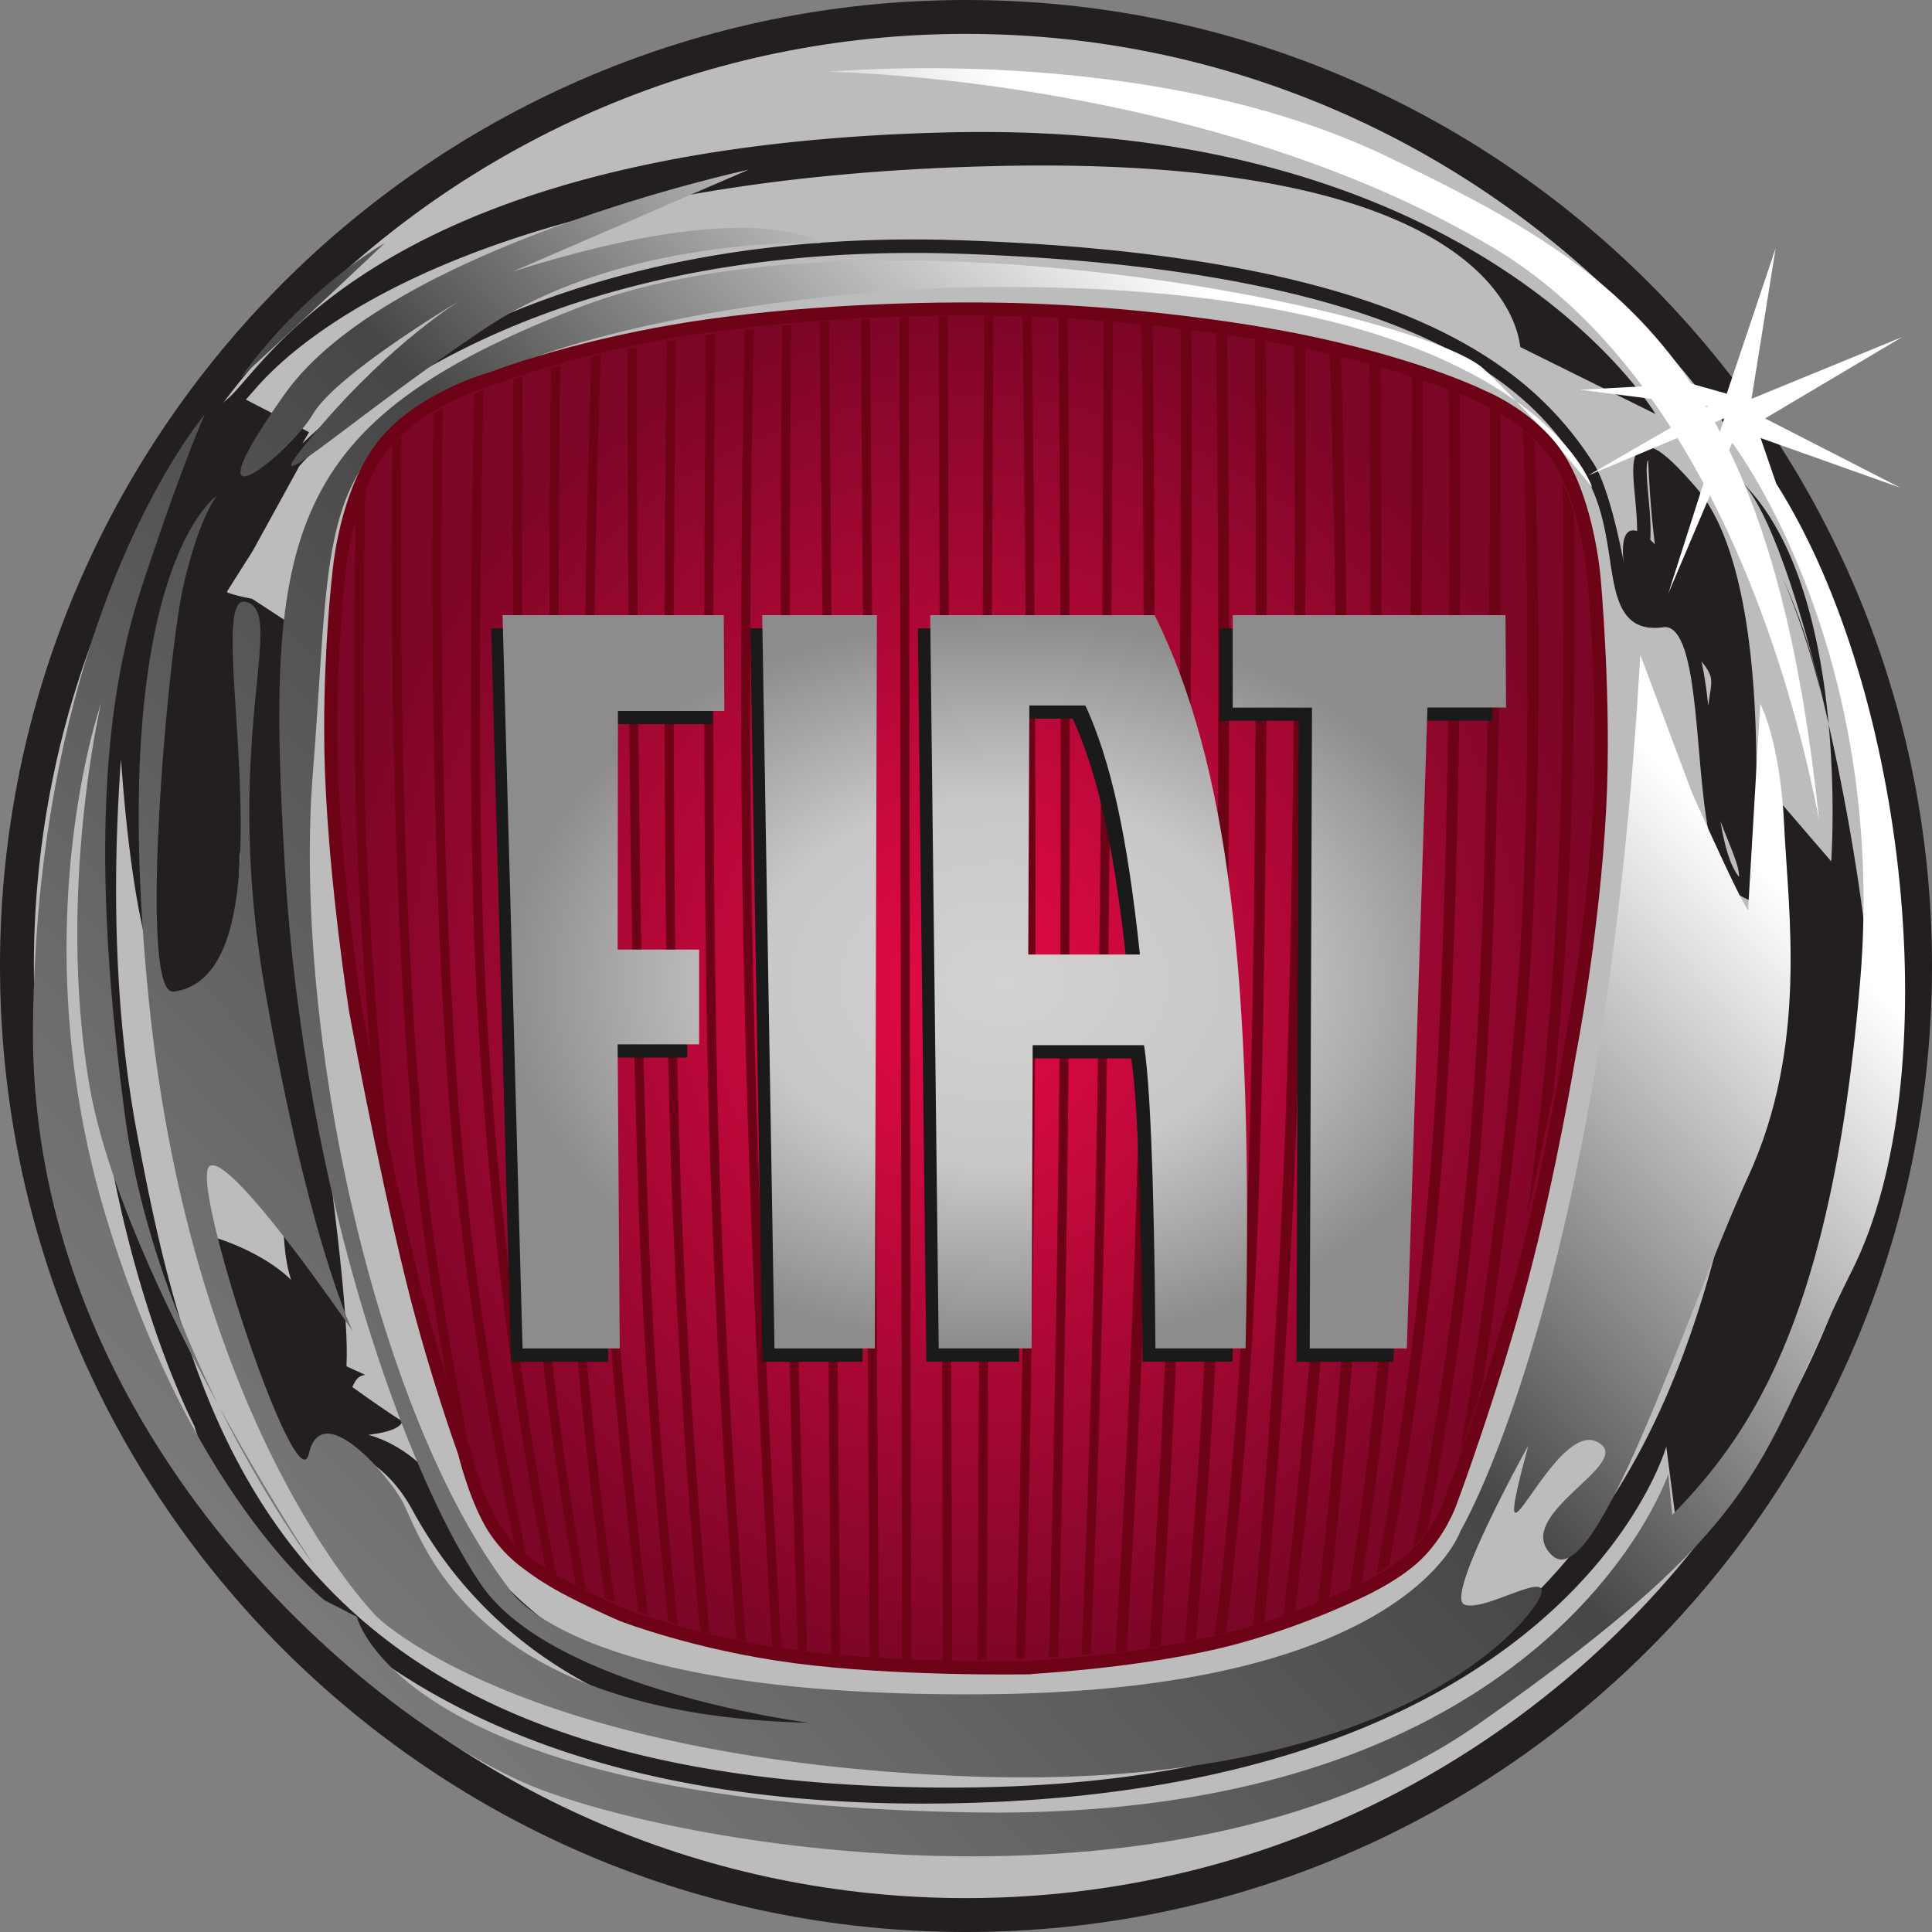 <svg xmlns="http://www.w3.org/2000/svg" xmlns:ns1="http://www.w3.org/1999/xlink" viewBox="0.0 0.0 295.0 295.0" width="64" height="64"><rect x="0.0" y="0.0" width="295.0" height="295.0" fill="#808080" stroke="none"/><defs><radialGradient ns1:href="#a" id="g" cx="150" cy="153.429" r="98" fx="150" fy="153.429" gradientTransform="matrix(1 0 0 1.069 0 -10.568)" gradientUnits="userSpaceOnUse" /><radialGradient ns1:href="#b" id="i" cx="55" cy="33.846" r="55" fx="55" fy="33.846" gradientTransform="matrix(1 0 0 .615 0 13.018)" gradientUnits="userSpaceOnUse" /><radialGradient ns1:href="#b" id="j" cx="55" cy="33.846" r="55" fx="55" fy="33.846" gradientTransform="matrix(1 0 0 .615 0 13.018)" gradientUnits="userSpaceOnUse" /><radialGradient ns1:href="#b" id="k" cx="55" cy="33.846" r="55" fx="55" fy="33.846" gradientTransform="matrix(1 0 0 .615 0 13.018)" gradientUnits="userSpaceOnUse" /><radialGradient ns1:href="#b" id="l" cx="55" cy="33.846" r="55" fx="55" fy="33.846" gradientTransform="matrix(1 0 0 .615 0 13.018)" gradientUnits="userSpaceOnUse" /><radialGradient ns1:href="#b" id="h" cx="55" cy="33.846" r="55" fx="55" fy="33.846" gradientTransform="matrix(1 0 0 .615 0 13.018)" gradientUnits="userSpaceOnUse" /><linearGradient id="a"><stop offset="0" stop-color="#e60a47" /><stop offset="1" stop-color="#7c0626" /></linearGradient><linearGradient id="c"><stop offset="0" stop-color="#8c8c8c" /><stop offset=".5" stop-color="#464646" /><stop offset=".75" stop-color="#fff" /><stop offset="1" stop-color="#fff" /></linearGradient><linearGradient ns1:href="#c" id="f" x1="547.982" x2="1114.97" y1="353.558" y2="895.556" gradientUnits="userSpaceOnUse" /><linearGradient ns1:href="#c" id="e" x1="547.982" x2="1114.97" y1="353.558" y2="895.556" gradientUnits="userSpaceOnUse" /><linearGradient id="b"><stop offset="0" stop-color="#d3d1d2" /><stop offset=".5" stop-color="#c9c7c8" /><stop offset="1" stop-color="#8d8b8c" /></linearGradient><clipPath id="d"><path d="M1094.29 667.164c.1-1.012.22-1.965.33-2.984 3.27-32.551 4.77-23.84-.33 2.984zM607.449 803.75s25.906 23.891 44.403 41.492c0 0-24.668-13.828-44.403-41.492zm-6.894-317.059c14.668-29.589 29.101-48.843 29.101-48.843s-13.754 20.746-29.101 48.843zm480.495 284.368-4.82 14.046 43.05-15.304-41.65 21.347 42.3 25.102-46.49-19.059 7.44 46.485-15.09-44.903-10.94 3.09c-22.94 34.106-54.46 51.176-94.12 70.2-73.718 35.371-171.976 25.992-171.976 25.992s116-1.477 204.73-54.071c18.326-10.863 33.606-25.925 46.286-42.949l-19.15-1.055 21.95-2.8c2.07-2.918 4.07-5.883 5.99-8.891l-25.48-14.719 27.49 11.539a264.55 264.55 0 0 0 8.05-13.976l-10.87-34.028 12.85 30.286c19.04-36.828 29.07-75.95 33.69-100.227-5.33 50.816-14.63 87.039-27.77 114.211l.96 2.254s48.1-62.867 39.47-165.977c-8.63-103.109-33.3-139.574-57.97-164.722l-1.23 12.578s-35.76-106.887-213.363-104.367c-177.602 2.519-191.168 60.351-191.168 60.351l-9.867 5.039s-41.93 32.684-67.832 119.449c-25.903 86.762-1.235 157.176-1.235 157.176s-13.566-57.84-3.699-116.937c5.113-30.625 23.461-69.324 39.969-99.528-12.117 24.43-24.403 55.907-28.867 89.469-9.872 74.188-7.403 124.485 4.929 162.203 12.332 37.719 19.735 54.071 19.735 54.071s-51.797-60.36-53.032-188.614c-1.234-128.257 107.297-216.273 155.395-235.136 48.101-18.86 199.801-44.004 291.066 20.117 91.269 64.129 85.099 80.472 114.699 139.578 29.61 59.098 17.27 178.551-23.43 242.68zm-21.6 23.519c-.1.164-.19.328-.29.485l.92-.118zm4.24-7.57c-.52.984-1.04 1.988-1.57 2.949l2.9 1.219zm-434.034 5.426c7.395 12.574 45.629 35.207 45.629 35.207s-20.969-12.578-44.398-40.239c-23.438-27.66 8.633 2.516 51.801 31.438 43.164 28.918 103.597 26.402 103.597 26.402s-19.73 15.09-94.965-8.804l72.766 31.437S653.09 843.984 621.02 798.719c-32.071-45.266 1.23-18.86 8.636-6.285zm371.254 3.976c13.61-14.133 23.41-26.609 23.41-26.609s-4.01 12.711-23.41 26.609zM579.086 611.363c13.566-133.285 70.301-189.871 70.301-189.871s43.164-42.75 177.597-49.035c134.43-6.285 177.606 46.523 181.306 55.324 3.7 8.801-17.274-5.027-23.438-2.511-6.168 2.511 19.738 49.039 19.738 49.039-13.57-50.297 7.4 7.543 20.96 1.254 13.57-6.282-27.132-22.633-13.56-35.208 13.56-12.574 41.92 76.704 60.43 116.942 18.5 40.234 12.33 81.73 11.1 108.137-1.23 26.406-7.4 37.722-7.4 37.722l-3.7-62.875s2.47-8.797-17.27 35.215l-16.03 42.75c-11.1-196.16-55.507-270.351-55.507-270.351s-16.031-49.032-145.531-50.293c-129.496-1.25-148 32.699-148 32.699-41.93 55.324-66.598 173.519-60.426 251.476 6.164 77.961 0 99.34 55.496 123.231 55.5 23.887 139.364 26.406 139.364 26.406 100.734 2.832 151.375-17.074 176.394-35.004a315.563 315.563 0 0 1-9.894 9.852c-18.5 17.601-189.934 54.07-279.965 18.863-90.031-35.207-96.199-69.156-90.031-172.266 6.168-103.109 38.234-188.609 60.433-221.304 22.199-32.692 101.133-42.754 101.133-42.754-107.301 2.519-119.633 59.094-125.801 69.164-6.168 10.058-24.668 30.18-28.367 13.828-3.699-16.344-36.859 83.609-30.691 88.641 6.164 5.031 44.257-50.922 44.257-50.922s-13.566 27.668-27.132 105.625c-13.567 77.957 7.398 116.937-6.168 119.453-13.567 2.515 16.871-115.035-21.985-120.262-11.07-1.492-1.883 103.965 3.055 125.34 4.93 21.379 10.301 27.617 10.301 27.617s-34.535-22.637-20.969-155.922" /></clipPath></defs><path fill="#231f20" d="M295 147.498C295 228.963 228.96 295 147.5 295 66.037 295 0 228.963 0 147.498 0 66.039 66.038 0 147.5 0 228.96 0 295 66.04 295 147.498" /><path fill="#bdbcbc" d="M289.824 147.498c0 78.608-63.72 142.327-142.325 142.327-78.604 0-142.326-63.719-142.326-142.327 0-78.602 63.722-142.323 142.326-142.323 78.605 0 142.325 63.721 142.325 142.323" /><path fill="#231f20" d="M33.032 75.815c0 .117-15.791 2.518-15.776 2.594.077.392-.818 81.232 13.603 77.163 9.495-4.467 4.386-57.141 4.386-50.057 0 9.876.959 26.073 4.747 51.51 4.27 28.656 2.47 32.226 4.462 38.396-4.632-4.498-11.838-6.522-11.838-6.522l10.218 34.537 7.525-.077s.108-2.32.207-2.43c.203-.002 7.432.536 12.4 9.627 28.744 52.607 104.42 32.378 84.61 33.518l31.184-3.754C87.432 275.945 70.3 233.836 65.707 225.43c-2.877-4.216-11.148-8.634-16.347-6.119 0 0 12.692.507 12.128-2.859 3.966 3.853-9.863-6.234-9.863-6.234l.696 2.187c2.145.217 1.179-2.098 3.439-2.477l-2.805-1.283c-.359-.441 1.559-2.73-5.288-48.68-3.762-25.246-3.004-44.901-3.004-54.682 0-9.476-.619-10.147-.601-10.216l-5.565-3.634-1.068-.217c-1.534-.311-3.054-.802-3.713-1.168.342-.508.54-1.186.54-2.306 0-1.082-.117-2.493-.267-4.316-.2-2.437-.1-11.17-.437-8.254-17.734 153.9 6.814-17.225 3.798-13.937l1.725-1.954c8.352-9.642 37.533-32.16 112.824-33.92 79.622-1.866 79.983 27.216 80.255 27.641l20.625 10.217c-.272-.437-27.061-44.9-107.92-43.008C68.663 21.995 46.045 48.097 37.53 57.924l-1.684 1.912c-3.5 3.818-7.517 3.852-7.517 9.477 0 3.004-3.368 7.005-3.163 9.49 9.83 17.267 6.437 8.732 7.866-2.989zm217.733-7.404c-1.737.746-1.475 3.564-1.113 7.461.267 2.906.574 6.2 0 8.498l1.989.5c.658-2.638.331-6.118.05-9.19-.179-1.951-.456-4.905-.04-5.429.05.068.623 21.994 5.141 27.22 7.186 8.319 3.603 3.532 3.603 18.028 0 7.145 5.344 15.472 5.131 18.389-2.662-3.371-3.419-12.043-4.097-19.821-.792-9.056-1.47-16.875-4.691-19.473 3.97-3.482-9.825-21.72-8.883-9.37.649 4.32-1.465-9.7-4.533-14.472-9.397-14.625-28.864-31.713-96.514-34.062-62.014-2.153-92.75 23.3-100.65 31.066l1.027-1.77-10.077-5.195-2.851 30.17 4.313-6.807s6.962-12.625 7.09-12.92C46.746 69.951 76.132 36.3 146.736 38.75c75.26 2.612 89 23.99 94.87 33.12 2.825 4.402 3.567 9.321 4.225 13.66.861 5.716 1.683 11.114 8.101 10.251.589-.077 1.074.055 1.524.42 2.544 2.049 3.247 10.18 3.934 18.043.901 10.403 1.762 20.227 6.542 22.635l1.331.671.144-1.494c.178-1.91 4.3-46.878-8.432-61.62-5.013-5.806-6.859-6.608-8.21-6.026zm27.222 37.274a84.6 84.6 0 0 0-5.77-17.362c1.445 3.333 3.756 9.274 5.77 17.362zm-5.77-17.362a62.946 62.946 0 0 0-.9-2.008c.33.672.598 1.337.9 2.008zm-6.413-14.888c16.825 16.223 13.806 58.087 13.806 58.087l-8.185-9.509v40.563l-5.666 11.406c-10.075 53.873-33.996 101.408-127.803 98.872-93.804-2.535-108.282-52.603-117.097-100.138-8.814-47.533 3.777-99.503 3.777-99.503-27.702 82.39 5.038 144.502 5.038 144.502s15.736 58.307 112.691 57.675c96.95-.632 112.062-54.505 112.062-54.505l1.762 13.597s22.52-20.6 29.443-63.699c3.509-21.82-10.05-87.92-19.828-97.348zm5.512 12.88c-.326-.685-.524-1.062-.524-1.062.183.356.351.71.524 1.062" /><g fill="url(#e)" clip-path="url(#d)" transform="matrix(.495 0 0 -.495 -263.908 455.506)"><path fill="url(#f)" d="M1094.29 667.164c.227-.333 0 0 0 0zM607.449 803.75s25.906 23.891 44.403 41.492c0 0-24.668-13.828-44.403-41.492zm-6.894-317.059c14.668-29.589 29.101-48.843 29.101-48.843s-13.754 20.746-29.101 48.843zm480.495 284.368-4.82 14.046 43.05-15.304-41.65 21.347 42.3 25.102-46.49-19.059 7.44 46.485-15.09-44.903-10.94 3.09c-22.94 34.106-54.46 51.176-94.12 70.2-73.718 35.371-171.976 25.992-171.976 25.992s116-1.477 204.73-54.071c18.326-10.863 33.606-25.925 46.286-42.949l-19.15-1.055 21.95-2.8c2.07-2.918 4.07-5.883 5.99-8.891l-25.48-14.719 27.49 11.539a264.55 264.55 0 0 0 8.05-13.976l-10.87-34.028 12.85 30.286c19.04-36.828 29.07-75.95 33.69-100.227-5.33 50.816-14.63 87.039-27.77 114.211l.96 2.254s48.1-62.867 39.47-165.977c-8.63-103.109-33.3-139.574-57.97-164.722l-1.23 12.578s-35.76-106.887-213.363-104.367c-177.602 2.519-191.168 60.351-191.168 60.351l-9.867 5.039s-41.93 32.684-67.832 119.449c-25.903 86.762-1.235 157.176-1.235 157.176s-13.566-57.84-3.699-116.937c5.113-30.625 23.461-69.324 39.969-99.528-12.117 24.43-24.403 55.907-28.867 89.469-9.872 74.188-7.403 124.485 4.929 162.203 12.332 37.719 19.735 54.071 19.735 54.071s-51.797-60.36-53.032-188.614c-1.234-128.257 107.297-216.273 155.395-235.136 48.101-18.86 199.801-44.004 291.066 20.117 91.269 64.129 85.099 80.472 114.699 139.578 29.61 59.098 17.27 178.551-23.43 242.68zm-21.6 23.519c-.1.164-.19.328-.29.485l.92-.118zm4.24-7.57c-.52.984-1.04 1.988-1.57 2.949l2.9 1.219zm-434.034 5.426c7.395 12.574 45.629 35.207 45.629 35.207s-20.969-12.578-44.398-40.239c-23.438-27.66 8.633 2.516 51.801 31.438 43.164 28.918 103.597 26.402 103.597 26.402s-19.73 15.09-94.965-8.804l72.766 31.437S653.09 843.984 621.02 798.719c-32.071-45.266 1.23-18.86 8.636-6.285zm371.254 3.976c13.61-14.133 23.41-26.609 23.41-26.609s-4.01 12.711-23.41 26.609zM579.086 611.363c13.566-133.285 70.301-189.871 70.301-189.871s43.164-42.75 177.597-49.035c134.43-6.285 177.606 46.523 181.306 55.324 3.7 8.801-17.274-5.027-23.438-2.511-6.168 2.511 19.738 49.039 19.738 49.039-13.57-50.297 7.4 7.543 20.96 1.254 13.57-6.282-27.132-22.633-13.56-35.208 13.56-12.574 41.92 76.704 60.43 116.942 18.5 40.234 12.33 81.73 11.1 108.137-1.23 26.406-7.4 37.722-7.4 37.722l-3.7-62.875s2.47-8.797-17.27 35.215l-16.03 42.75c-11.1-196.16-55.507-270.351-55.507-270.351s-16.031-49.032-145.531-50.293c-129.496-1.25-148 32.699-148 32.699-41.93 55.324-66.598 173.519-60.426 251.476 6.164 77.961 0 99.34 55.496 123.231 55.5 23.887 139.364 26.406 139.364 26.406 100.734 2.832 151.375-17.074 176.394-35.004a315.563 315.563 0 0 1-9.894 9.852c-18.5 17.601-189.934 54.07-279.965 18.863-90.031-35.207-96.199-69.156-90.031-172.266 6.168-103.109 38.234-188.609 60.433-221.304 22.199-32.692 101.133-42.754 101.133-42.754-107.301 2.519-119.633 59.094-125.801 69.164-6.168 10.058-24.668 30.18-28.367 13.828-3.699-16.344-36.859 83.609-30.691 88.641 6.164 5.031 44.257-50.922 44.257-50.922s-13.566 27.668-27.132 105.625c-13.567 77.957 7.398 116.937-6.168 119.453-13.567 2.515 16.871-115.035-21.985-120.262-11.07-1.492-1.883 103.965 3.055 125.34 4.93 21.379 10.301 27.617 10.301 27.617s-34.535-22.637-20.969-155.922" /></g><path fill="url(#g)" stroke="#6d0115" stroke-width="2" d="M159.06 257.157c.105-.005 15.295-.75 28.546-3.736 11.513-2.593 21.702-7.546 21.803-7.595l.038-.02.042-.018c.056-.024 5.733-2.475 9.225-5.811 3.54-3.386 5.15-7.814 5.166-7.858.07-.193 6.269-16.711 10.957-34.356 4.314-16.238 7.273-34.188 7.303-34.367.046-.237 3.62-18.374 4.623-37.668.844-16.215-.832-34.625-.85-34.81-.01-.138-.874-11.04-5.249-18.17-3.932-6.404-11.524-9.55-11.6-9.582l-.066-.026-.065-.035c-.088-.044-8.903-4.46-25.623-8.097-13.335-2.901-31.872-4.972-47.22-5.272-17.547-.344-36.385.879-50.385 3.272-16.792 2.87-27.7 7.134-27.81 7.177l-.09.034-.095.026c-.11.03-10.99 3.012-16.71 10.275-5.81 7.377-6.752 19.496-6.76 19.618l-.007.073c-.017.123-1.234 10.575-1.234 23.385 0 2.296.038 4.669.132 7.072.655 17.061 3.638 35.972 3.668 36.161.034.186 4.075 22.387 8.684 41.097 3.414 13.87 7.86 26.14 7.905 26.261l.03.088.023.09c.016.062 1.532 6.288 3.996 10.633 2.146 3.78 5.305 6.003 5.338 6.022l.051.036.052.042c.023.017 2.173 1.753 5.473 3.562 3.8 2.08 8.891 4.311 9.108 4.402.359.14 11.584 4.437 26.382 6.39 15.453 2.04 35.021 1.708 35.218 1.705z" transform="translate(-2.5 -2.5)" /><g fill="#6d0115"><path d="M89.497 242.768c-.67-.307-1.035-.484-1.035-.484-.038-.017-.229-.1-.538-.242l-.112-.665c-2.65-14.612-6.695-41.309-8.018-73.863-1.636-38.282-1.573-85.2-1.418-107.926v-1.644c.447-.15.91-.302 1.388-.455l.007 1.647c-.157 22.532-.232 69.806 1.414 108.321 1.345 33.122 5.513 60.153 8.148 74.514z" /><path d="M93.872 244.642c-.536-.217-1.04-.426-1.508-.622l-.13-1.025c-1.93-13.761-5.345-41.815-6.968-77.702-1.724-38.15-1.413-86.103-1.143-107.903l.003-1.225c.453-.13.917-.26 1.39-.391l.003 1.351c-.27 21.65-.59 69.824 1.138 108.108 1.66 36.699 5.196 65.183 7.093 78.533zm32.723-194.385c.35 42.26 1.36 164.166 1.655 199.48l.027 2.983c-.452-.048-.915-.1-1.383-.154l-.035-2.834c-.294-35.288-1.303-156.878-1.654-199.29l-.035-1.236c.468-.04.937-.079 1.405-.115zm18.117-.549.66 201.034.01 2.82c-.488.006-.956.01-1.402.012v-3.2c-.14-41.955-.543-164.766-.662-201.123l-.007-.946 1.36-.016zm6.956.184-.997 200.853-.004 2.72c-.481.013-.95.024-1.412.034l.02-2.208c.175-35.676.795-160.61 1-201.673l-.033-1.326c.485.005.968.01 1.45.018zm18.804 200.131c1-16.528 2.885-51.567 3.66-91.215.79-40.408.438-86.394.194-107.991l-.079-1.39c.564.05 1.123.1 1.68.152l.077 1.78c.241 21.836.582 67.398-.2 107.48-.77 39.318-2.63 74.11-3.635 90.833l-.145 2.389c-.586.07-1.092.137-1.687.2zm47.522-16.382a19.964 19.964 0 0 1-2.19 2.503l.668-3.546c2.908-15.064 6.668-38.366 8.545-65.728 2.23-32.528 2.516-77.005 2.468-102.278l.03-2.421c.543.3 1.092.618 1.641.96l.003 3.227c.032 25.564-.292 68.796-2.474 100.625-1.841 26.861-5.495 49.83-8.388 64.97zm16.075-54.567c1.204-9.521 2.316-20.207 3.082-31.494 1.682-24.807 1.725-52.91 1.511-70.796l-.038-2.985a37.9 37.9 0 0 1 1.724 4.71l.033 2.774c.15 17.908-.011 43.551-1.561 66.408a517.142 517.142 0 0 1-1.147 14.066l-.51 5.027a798.308 798.308 0 0 1-3.93 18.58z" /><path d="M212.074 239.08c-.53.36-1.163.77-1.878 1.201l.508-2.853c2.79-15.345 7.128-43.196 8.833-75.56 1.871-35.553 1.878-77.814 1.72-99.45l-.064-3.063c.477.168 1.039.375 1.663.624l.077 2.854c.154 21.78.136 63.762-1.727 99.12-1.657 31.474-5.802 58.697-8.601 74.354zm-20.528 7.036c1.318-14.298 3.735-43.895 4.896-79.601 1.304-40.084 1.309-87.585 1.213-110.53l-.052-3.264c.583.12 1.157.24 1.72.362l.006 3.159c.094 23.058.084 70.371-1.216 110.327-1.153 35.47-3.545 64.925-4.87 79.37l-.17 1.755c-.554.163-1.107.331-1.72.502zm-5.773 1.35c1.447-12.142 3.82-35.677 4.797-66.287 1.426-44.537 1.25-100.703 1.064-126.693l-.032-2.892c.554.095 1.1.19 1.641.289l.063 3.022c.185 26.188.354 82.009-1.067 126.33-.964 30.138-3.275 53.438-4.734 65.797l-.27 2.237c-.556.136-1.15.286-1.735.42zm-4.685.984c1.132-12.837 3.085-38.265 4.004-69.2 1.281-43.233.95-97.978.643-126.52l-.033-2.04a144.6 144.6 0 0 1 1.687.237l.03 2.729c.304 28.806.614 82.857-.655 125.643-.903 30.457-2.81 55.585-3.95 68.646l-.209 2.37c-.575.119-1.118.23-1.712.344zm-5.433 1.092c.959-14.996 2.774-46.327 3.566-79.934 1.054-44.674 1.105-94.508 1.059-117.836l-.048-1.756c.567.064 1.13.127 1.687.192l.035 1.98c.044 23.509-.012 73.033-1.06 117.458-.785 33.206-2.563 64.193-3.532 79.421l-.146 2.247c-.597.1-1.078.184-1.692.277zm-5.748-198.551c-.072 23.874-.311 78.036-1.086 124.235a3198.82 3198.82 0 0 1-2.145 74.431l-.129 2.958c-.471.04-.946.08-1.418.118l.136-2.629a3215.85 3215.85 0 0 0 2.165-74.901c.78-46.426 1.018-100.897 1.087-124.577l.01-1.639c.47.033.938.064 1.404.098zm-6.882-1.099c.194 21.07.482 62.303.225 101.16-.28 42.062-1.19 82.222-1.622 99.514l-.052 2.42c-.474.03-.946.058-1.417.086l.064-2.053c.429-17.01 1.353-57.524 1.634-99.979.257-38.628-.026-79.612-.22-100.783l-.016-1.658c.465.021.928.042 1.391.065zm-5.465-.092c.286 24.165.683 67.416.49 108.206-.18 37.95-.993 74.297-1.482 93.287l-.042 1.965-1.403.06.058-2.3c.49-19.051 1.294-55.24 1.476-93.018.192-40.587-.2-83.608-.486-107.834l-.032-1.764 1.403.04zm-49.212 199.624c-.485-.12-.966-.244-1.444-.373l-.083-.904c-1.17-12.617-3.522-40.992-4.494-74.3-1.243-42.489-.83-95.593-.525-120.6l-.011-1.095c.465-.08.931-.16 1.404-.238l.003 1.109c-.304 24.891-.724 78.182.521 120.786.986 33.737 3.388 62.404 4.538 74.73zm-9.438-2.868c-.502-.18-.993-.357-1.471-.533l-.114-1.044c-2.13-17.76-6.247-56.126-7.552-96.828-1.105-34.436-.15-72.87.493-92.2l.025-1.417c.462-.112.93-.225 1.404-.335l-.018 1.22c-.642 19.115-1.627 57.94-.513 92.69 1.324 41.275 5.544 80.146 7.64 97.506zm-39.636-70.789c-1.7-8.28-2.694-14.328-2.712-14.434l-.239-3.627c-.98-12.39-1.862-26.27-2.067-38.105-.243-13.994-.14-27.986.021-38.451l-.058-1.334a42.428 42.428 0 0 1 1.552-4.871l-.12 7.44c-.15 10.31-.236 23.75 0 37.195.259 14.973 1.604 33.233 2.862 47.582zm12.106 44.187c-.965-2.83-2.07-6.167-3.216-9.813l-.849-4.896c-2.17-12.831-4.096-26.46-4.641-36.928-2.839-34.8-2.983-74.97-2.804-96.353l.035-3.934c.441-.483.898-.938 1.363-1.367l.008 3.721c-.199 20.905-.12 62.194 2.787 97.841.635 12.206 3.156 28.727 5.747 43.253zm6.844 7.321c-2.862-14.106-6.391-34.912-8.218-58.7-2.835-36.915-2.737-80.353-2.458-101.843l.033-4.439c-.406.209-.891.471-1.429.786l.002 3.7c-.278 21.539-.372 64.974 2.463 101.9 1.82 23.696 5.326 44.444 8.186 58.593l1.78 8.395a17.029 17.029 0 0 0 1.765 1.726zm25.196 20.01c-1.295-11.636-3.583-35.202-4.53-63.644-1.56-46.794-1.671-105.2-1.64-129.46l-.013-1.183c-.475.095-.945.19-1.408.286l.028 1.03c-.031 24.352.083 82.646 1.64 129.373.928 27.81 3.134 50.97 4.446 62.905l.109 1.027c.476.155.96.307 1.45.455z" /><path d="M73.822 59.575c-.514.197-.987.383-1.419.557l-.026 2.092c-.467 21.84-1.079 65.505.656 94.197 2.462 40.688 7.562 69.529 10.082 81.916l.235 1.22a43.91 43.91 0 0 0 1.645.979l-.313-1.497c-2.43-11.744-7.732-40.967-10.257-82.7-1.747-28.883-1.11-72.988-.644-94.62l.041-2.198m35.368-8.528-1.408.202.023 1.17c-.241 22.746-.55 67.732.185 107.117.7 37.45 2.998 71.6 4.293 88.509l.165 2.351c.475.096.95.191 1.426.282l-.152-2.076c-1.284-16.647-3.63-51.177-4.34-89.092-.738-39.43-.426-84.478-.184-107.183zm5.913-.767c-.476.057-.95.114-1.422.173l-.004 1.14c-.36 18.547-.895 56.92-.114 95.128.844 43.45 3.118 84.471 4.217 102.491l.125 2.18c.48.077.955.154 1.43.226l-.158-2.383c-1.096-17.951-3.377-59.027-4.221-102.542-.78-38.266-.243-76.7.117-95.19zm5.697-.619c-.463.044-.928.093-1.391.14l-.01 1.154c-.155 19.905-.37 61.752.108 102.353.464 39.372 1.652 78.297 2.248 96.123l.084 2.555c.471.065.94.129 1.4.19l-.092-2.753c-.595-17.805-1.785-56.746-2.248-96.132-.481-40.787-.261-82.833-.106-102.614zm12.082-.941c-.485.028-.97.055-1.454.085l.035.777c.241 36.489 1.067 160.896 1.333 201.215l.023 2.414c.493.042.961.081 1.401.115l-.03-2.437c-.268-40.244-1.093-164.986-1.335-201.401zm5.864-.261c-.472.015-.946.032-1.421.049l.035 1.345.364 200.392-.022 3.323c.362.023.625.036.776.044.08 0 .296.005.637.008l.003-3.465c-.07-37.47-.294-161.708-.366-200.3zm57.527 195.815c2.014-16.937 5.668-51.941 7.214-93.917 1.153-31.248.238-73.166-.364-94.128l-.107-2.257c.585.139 1.153.277 1.708.416l.085 2.319c.6 21.15 1.494 62.678.349 93.71-1.545 41.922-5.19 76.906-7.209 93.925l-.241 1.94a86.85 86.85 0 0 1-1.757.579z" /><path d="M203.257 241.8c1.628-14.743 4.485-43.886 6.207-80.236 1.652-34.904 1.566-79.968 1.366-103.86l-.035-1.738c-.54-.156-1.101-.315-1.687-.478l.048 2.061c.202 23.829.291 68.99-1.363 103.938-1.742 36.79-4.647 66.183-6.261 80.709l-.311 2.633c.501-.228 1.092-.5 1.735-.8zm5.121-3.234c1.97-13.195 4.654-34.773 6.174-62.334 2.263-40.996 2.671-93.295 2.736-116.675l-.033-1.553a105.12 105.12 0 0 0-1.656-.559l.018 1.569c-.06 23.091-.457 75.85-2.736 117.128-1.583 28.683-4.423 50.86-6.405 63.821l-.385 2.549a85.907 85.907 0 0 0 1.828-.941zm14.628-17.102s1.5-4.134 3.351-10.047l.702-4.595c2.28-15.25 4.684-34.27 6.28-54.88 2.123-27.436 1.66-60.854 1.069-80.97l-.129-3.797a22.97 22.97 0 0 0-1.748-1.616l.135 3.09c.617 19.739 1.208 54.695-.996 83.169-1.852 23.933-4.798 45.715-7.369 61.918z" /></g><g fill-rule="evenodd"><path fill="#1a1a1a" d="m92.53 147.01.046-36.441h16.21l-.087-14.633H75l3.046 111.993h14.808l-.325-46.442h12.417V147.01zm39.186 60.919.31-111.993h-17.474l1.874 111.993zm96.164-97.883-.092-14.11h-41.554v14.126h12.079l-.348 97.867h14.794l3.142-97.883zm-72.794 37.722.167-38.04h8.537c3.87 8.472 6.358 19.676 8.308 38.04zm-13.642 60.158H155.6l.157-46.31h16.962c1.333 8.174 1.66 33.405 1.74 46.31h13.731c1.296-57.175-2.73-89.493-13.85-111.991h-34.19z" class="fil0" /><g fill="url(#h)" transform="matrix(1.393 0 0 1.654 76.737 93.93)"><path fill="url(#i)" d="M12.646 8.845H24.31L24.247 0H0l2.192 67.691h10.654l-.233-28.07h8.934v-8.75h-8.934z" class="fil0" /><path fill="url(#j)" d="M29.807 67.691h11.002l.223-67.69H28.459z" class="fil0" /><path fill="url(#k)" d="M101.381 8.528H110L109.934 0H80.036v8.538h8.69l-.25 59.153H99.12z" class="fil0" /><path fill="url(#l)" d="m57.623 31.329.12-22.992h6.143c2.785 5.12 4.575 11.892 5.978 22.992zm-9.815 36.36h10.185l.114-27.99H70.31c.959 4.94 1.194 20.19 1.251 27.99h9.88C82.376 33.132 79.48 13.6 71.479 0H46.876z" class="fil0" /></g></g></svg>